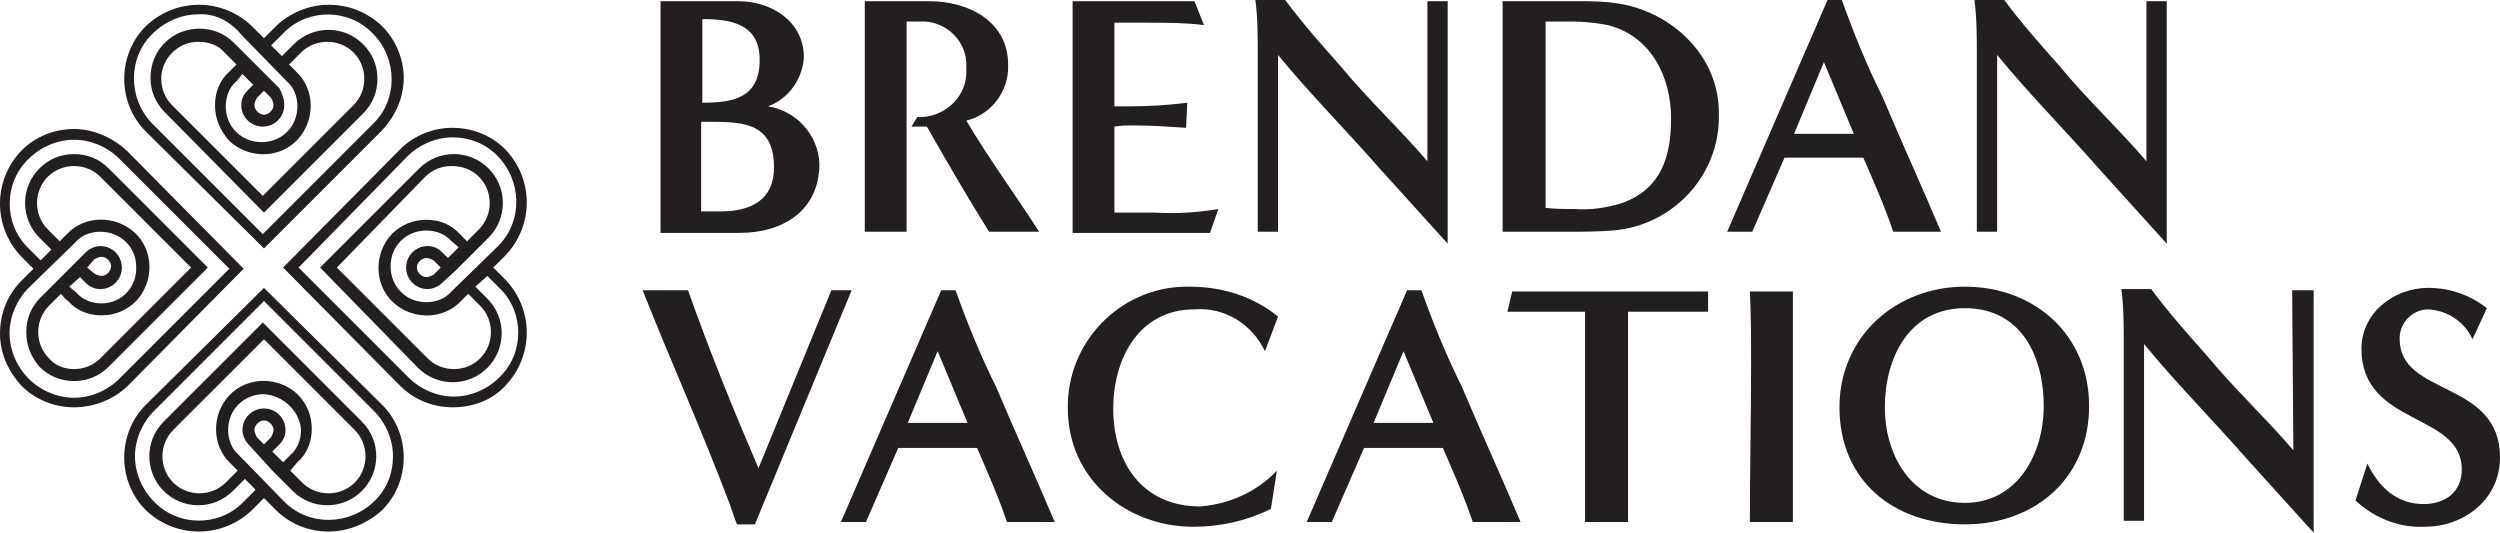 <?xml version="1.0" encoding="utf-8"?>
<!-- Generator: Adobe Illustrator 27.0.0, SVG Export Plug-In . SVG Version: 6.00 Build 0)  -->
<svg version="1.1" id="Layer_1" xmlns="http://www.w3.org/2000/svg" xmlns:xlink="http://www.w3.org/1999/xlink" x="0px" y="0px"
	 viewBox="0 0 209.3 44.6" style="enable-background:new 0 0 209.3 44.6;" xml:space="preserve">
<style type="text/css">
	.st0{fill:#231F20;}
</style>
<path class="st0" d="M22.1,20.8L12.2,11c-1.2-1.2-1.8-2.8-1.8-4.4c0-1.6,0.6-3.2,1.8-4.4c2.5-2.4,6.4-2.4,8.9,0l1,1l1-1
	c2.5-2.4,6.4-2.4,8.9,0c1.1,1.1,1.8,2.7,1.8,4.3c0,1.7-0.7,3.2-1.8,4.4L22.1,20.8z M16.6,1.2c-1.4,0-2.8,0.6-3.8,1.6
	c-2.1,2-2.1,5.4-0.1,7.5c0,0,0.1,0.1,0.1,0.1l9.2,9.2l9.2-9.2c2.1-2,2.1-5.4,0.1-7.5c0,0-0.1-0.1-0.1-0.1c-2-2.1-5.4-2.1-7.4-0.1
	c0,0-0.1,0.1-0.1,0.1l-1,1l0.9,0.9l1-1c1.6-1.6,4.2-1.6,5.8,0c0.8,0.8,1.2,1.8,1.2,2.9c0,1.1-0.4,2.1-1.2,2.9l-8.3,8.3l-8.3-8.4
	c-0.8-0.8-1.2-1.8-1.2-2.9c0-2.3,1.8-4.1,4.1-4.1c1.1,0,2.1,0.4,2.9,1.2l1.7,1.7l0,0l0.9,0.9l0,0l1.2,1.2c0.2,0.4,0.4,0.9,0.4,1.4
	c0,1-0.8,1.8-1.8,1.8c-1,0-1.8-0.8-1.8-1.8c0-0.5,0.2-0.9,0.5-1.2l0.5-0.5l-0.9-0.9l-0.5,0.6c-0.6,0.5-0.9,1.3-0.9,2.1
	c0,1.7,1.3,3,3,3s3-1.3,3-3c0-0.8-0.3-1.6-0.9-2.1l-3.8-3.9C19.3,1.8,18,1.1,16.6,1.2 M16.6,3.5c-1.7,0-3.1,1.4-3.1,3.1
	c0,0.8,0.3,1.6,0.9,2.2l7.6,7.6l7.6-7.6c1.2-1.2,1.2-3.2,0-4.4s-3.2-1.2-4.4,0l0,0l-1,1L24.8,6c1.6,1.5,1.6,4.1,0.1,5.7
	s-4.1,1.6-5.7,0.1C18.4,10.9,18,9.9,18,8.8c0-1.1,0.4-2.1,1.2-2.8l0.6-0.6l-1-1C18.3,3.8,17.5,3.5,16.6,3.5 M22.1,7.6l-0.6,0.6
	c-0.1,0.2-0.2,0.4-0.2,0.6c0,0.4,0.4,0.8,0.8,0.8c0.4,0,0.8-0.4,0.8-0.8c0-0.2-0.1-0.4-0.2-0.6L22.1,7.6z"/>
<path class="st0" d="M27.5,44.5c-1.6,0-3.2-0.6-4.4-1.8l-1-1l-1,1c-2.5,2.4-6.4,2.4-8.9,0c-1.2-1.2-1.8-2.8-1.8-4.4
	c0-1.6,0.6-3.2,1.8-4.4l9.9-9.8l9.9,9.8c1.2,1.2,1.8,2.8,1.8,4.4c0,1.6-0.6,3.2-1.8,4.4C30.8,43.8,29.2,44.5,27.5,44.5 M22.1,33
	c-1.7,0-3,1.3-3,3c0,0.8,0.3,1.6,0.9,2.1l3.8,3.9c2.1,2.1,5.5,2,7.6-0.1c1-1,1.5-2.3,1.5-3.7c0-1.4-0.6-2.8-1.6-3.8l-9.2-9.2
	l-9.2,9.2c-1,1-1.6,2.4-1.6,3.8c0,1.4,0.6,2.8,1.6,3.8c2,2.1,5.4,2.1,7.4,0.1c0,0,0.1-0.1,0.1-0.1l1-1l-0.9-0.9l-1,1
	c-1.6,1.6-4.2,1.6-5.8,0c-1.6-1.6-1.6-4.2,0-5.8L22,27l8.3,8.3c1.6,1.6,1.6,4.2,0,5.8s-4.2,1.6-5.8,0l-1.7-1.7l0,0l-2-2.2
	c-0.3-0.3-0.5-0.8-0.5-1.2c0-1,0.8-1.8,1.8-1.8c1,0,1.8,0.8,1.8,1.8c0,0.5-0.2,0.9-0.5,1.2l-0.6,0.6l0.9,0.9l0.6-0.6
	c0.6-0.5,0.9-1.3,0.9-2.1C25.1,34.4,23.7,33.1,22.1,33 M24.3,39.4l1,1c1.2,1.2,3.2,1.2,4.4,0c1.2-1.2,1.2-3.2,0-4.4l-7.6-7.6
	L14.5,36c-1.2,1.2-1.2,3.2,0,4.4s3.2,1.2,4.4,0l1-1l-0.6-0.6c-1.6-1.5-1.6-4.1-0.1-5.7c1.5-1.6,4.1-1.6,5.7-0.1
	c0.8,0.8,1.2,1.8,1.2,2.9c0,1.1-0.4,2.1-1.2,2.8L24.3,39.4L24.3,39.4z M22.1,35.2c-0.4,0-0.8,0.4-0.8,0.8c0,0.2,0.1,0.4,0.2,0.6
	l0.6,0.6l0.6-0.6c0.1-0.2,0.2-0.4,0.2-0.6C22.9,35.6,22.5,35.2,22.1,35.2"/>
<path class="st0" d="M6.2,34.1c-1.6,0-3.2-0.6-4.4-1.8C0.7,31.1,0,29.6,0,27.9c0-1.6,0.6-3.2,1.8-4.4l1-1l-1-1
	c-2.4-2.5-2.4-6.4,0-8.9c1.2-1.2,2.8-1.8,4.4-1.8c1.6,0,3.2,0.7,4.4,1.8l9.8,9.9l-9.8,9.9C9.4,33.5,7.8,34.1,6.2,34.1 M8.4,19.4
	c-0.8,0-1.6,0.3-2.1,0.9l-3.9,3.8c-1,1-1.6,2.4-1.6,3.8c0,1.4,0.6,2.8,1.6,3.8c1,1,2.4,1.6,3.8,1.6c1.4,0,2.8-0.6,3.8-1.6l9.2-9.2
	L10,13.3c-1-1-2.4-1.6-3.8-1.6c-1.4,0-2.8,0.6-3.8,1.6c-2.1,2-2.1,5.4-0.1,7.4c0,0,0.1,0.1,0.1,0.1l1,1l0.9-0.9l-1-1
	c-1.6-1.6-1.6-4.2,0-5.8c0.8-0.8,1.8-1.2,2.9-1.2c1.1,0,2.1,0.4,2.9,1.2l8.3,8.3l-8.3,8.3c-0.8,0.8-1.8,1.2-2.9,1.2
	c-1.1,0-2.1-0.4-2.9-1.2c-0.7-0.8-1.1-1.8-1.1-2.9c0-1.1,0.4-2.1,1.2-2.9l1.7-1.7l0,0L6,22.3l1.2-1.2c0.3-0.3,0.8-0.5,1.2-0.5
	c1,0,1.8,0.8,1.8,1.8c0,1-0.8,1.8-1.8,1.8c-0.5,0-0.9-0.2-1.2-0.5l-0.5-0.5L5.8,24l0.6,0.5c0.5,0.6,1.3,0.9,2.1,0.9
	c1.7,0,3-1.4,2.9-3.1C11.4,20.7,10.1,19.4,8.4,19.4L8.4,19.4 M5.1,24.6l-1,1c-1.2,1.2-1.2,3.2,0,4.4c0.5,0.6,1.3,0.9,2.1,0.9
	c0.8,0,1.6-0.3,2.2-0.9l7.6-7.6l-7.6-7.6c-1.2-1.2-3.2-1.2-4.4,0S2.8,18,4,19.2l1,1l0.6-0.6c1.5-1.6,4.1-1.6,5.7-0.1
	s1.6,4.1,0.1,5.7c-0.8,0.8-1.8,1.2-2.9,1.2c-1.1,0-2.1-0.4-2.8-1.2C5.6,25.2,5.1,24.6,5.1,24.6z M7.3,22.4l0.6,0.5
	c0.2,0.1,0.4,0.2,0.6,0.2c0.4,0,0.8-0.4,0.8-0.8c0-0.4-0.4-0.8-0.8-0.8c-0.2,0-0.4,0.1-0.6,0.2L7.3,22.4z"/>
<path class="st0" d="M37.9,34.1c-1.6,0-3.2-0.6-4.4-1.8l-9.8-9.9l9.8-9.9c1.2-1.2,2.8-1.8,4.4-1.8c1.6,0,3.2,0.6,4.4,1.8
	c2.4,2.5,2.4,6.4,0,8.9l-1,1l1,1c2.4,2.5,2.4,6.4,0,8.9C41.2,33.5,39.6,34.1,37.9,34.1 M25,22.4l9.2,9.2c1,1,2.4,1.6,3.8,1.6
	c1.4,0,2.8-0.6,3.8-1.6c2.1-2,2.1-5.4,0.1-7.4c0,0-0.1-0.1-0.1-0.1l-1-1l-1,0.9l1,1c1.6,1.6,1.6,4.2,0,5.8c-1.6,1.6-4.2,1.6-5.8,0
	l-8.2-8.4l8.3-8.3c1.6-1.6,4.2-1.6,5.8,0c1.6,1.6,1.6,4.2,0,5.8l0,0l-1.7,1.7l0,0l-0.9,0.9L37,23.7c-0.3,0.3-0.8,0.5-1.2,0.5
	c-1,0-1.8-0.8-1.8-1.8c0-1,0.8-1.8,1.8-1.8c0.5,0,0.9,0.2,1.2,0.5l0.5,0.5l0.9-0.9l-0.6-0.5c-0.5-0.6-1.3-0.9-2.1-0.9
	c-1.7,0-3,1.3-3,3s1.3,3,3,3c0.8,0,1.6-0.3,2.1-0.9l3.9-3.8c2.1-2.1,2-5.5-0.1-7.6c-1-1-2.3-1.5-3.7-1.5c-1.4,0-2.8,0.6-3.8,1.6
	L25,22.4z M28.2,22.4l7.6,7.6c1.2,1.2,3.2,1.2,4.4,0c1.2-1.2,1.2-3.2,0-4.4l0,0l-1-1l-0.6,0.6c-1.5,1.6-4.1,1.6-5.7,0.1
	c-1.6-1.5-1.6-4.1-0.1-5.7c0.8-0.8,1.8-1.2,2.9-1.2c1.1,0,2.1,0.4,2.8,1.2l0.6,0.6l0,0l1-1c0.6-0.6,0.9-1.4,0.9-2.2
	c0-0.8-0.3-1.6-0.9-2.2c-0.6-0.6-1.4-0.9-2.3-0.9c-0.8,0-1.6,0.3-2.2,0.9L28.2,22.4z M35.7,21.6c-0.4,0-0.8,0.4-0.8,0.8
	c0,0.4,0.4,0.8,0.8,0.8c0.2,0,0.4-0.1,0.6-0.2l0.6-0.6l-0.6-0.6C36.1,21.7,35.9,21.6,35.7,21.6"/>
<path class="st0" d="M55.3,19.4V0.1h6.5c2.8,0,5.5,1.7,5.5,4.7c-0.1,1.8-1.3,3.5-3,4.1c2.4,0.4,4.2,2.4,4.3,4.8c0,3.9-3,5.8-6.7,5.8
	h-6.6V19.4z M58.8,8.6c2.6,0,4.8-0.4,4.8-3.6c0-3-2.4-3.4-4.8-3.4V8.6z M58.8,17.7h1.5c2.5,0,4.5-0.9,4.5-3.7c0-4-3-3.8-6.1-3.8v7.5
	H58.8z"/>
<path class="st0" d="M82.8,19.4c-1.8-2.9-3.5-5.8-5.2-8.8h-1.3l0.5-0.8c2.1,0.1,4-1.5,4.1-3.6c0-0.2,0-0.4,0-0.6
	c0.1-2-1.5-3.7-3.5-3.8c-0.2,0-0.3,0-0.5,0h-1v17.6h-3.5V0.1h5.4c3.3,0,6.6,1.7,6.6,5.3c0.1,2.2-1.4,4.2-3.5,4.7
	c1.9,3.2,4.1,6.2,6.1,9.3L82.8,19.4z"/>
<path class="st0" d="M89.8,19.4V0.1H100l0.8,2c-1.6-0.2-3.1-0.2-4.7-0.2h-2.8v7h1.4c1.6,0,3.1-0.1,4.7-0.3l-0.1,2.1
	c-1.5-0.1-2.9-0.2-4.4-0.2c-0.5,0-1.1,0-1.6,0.1v7.2h3.4c1.8,0.1,3.5,0,5.3-0.3l-0.7,2H89.8V19.4z"/>
<path class="st0" d="M119.4,0.1h1.8v20.3l-5.7-6.3c-2.8-3.2-5.8-6.2-8.5-9.5v14.8h-1.7V4.6c0-1.5,0-3.1-0.2-4.6h2.5
	c1.4,1.9,3,3.7,4.6,5.5c2.3,2.8,5,5.3,7.3,8V0.1H119.4z"/>
<path class="st0" d="M125.8,19.4V0.1h6.2c1.2,0,2.3,0,3.5,0.2c4.5,0.7,8.4,4.4,8.4,9.1c0.2,5.2-3.8,9.5-8.9,9.9
	c-1.3,0.1-2.6,0.1-3.8,0.1H125.8z M129.4,1.9v15.5c0.8,0.1,1.6,0.1,2.4,0.1c1.4,0.1,2.7-0.1,4-0.5c3.3-1.2,4.1-3.9,4.1-7.1
	c0-3.5-1.7-6.9-5.3-7.8c-1-0.2-2.1-0.3-3.1-0.3h-2.1L129.4,1.9z"/>
<path class="st0" d="M158.5,19.4c-0.7-2.1-1.6-4.1-2.5-6.2h-6.6l-2.7,6.2h-2.1L153,0h1.2c1,2.8,2.1,5.5,3.4,8.1
	c1.6,3.8,3.3,7.5,4.9,11.3L158.5,19.4z M152.7,5.2l-2.5,6h5L152.7,5.2z"/>
<path class="st0" d="M179.6,0.1h1.8v20.3l-5.7-6.3c-2.8-3.2-5.8-6.2-8.5-9.5v14.8h-1.7V4.6c0-1.5,0-3.1-0.2-4.6h2.5
	c1.4,1.9,3,3.7,4.6,5.5c2.3,2.8,5,5.3,7.3,8V0.1H179.6z"/>
<path class="st0" d="M61.7,43.9c-0.3-0.7-0.5-1.5-0.8-2.2c-2.2-5.8-4.8-11.6-7.1-17.4h3.8c1.8,5.1,3.8,10,5.9,14.9l6.1-14.9h1.7
	l-8.1,19.6H61.7z"/>
<path class="st0" d="M84.3,43.7c-0.7-2.1-1.6-4.1-2.5-6.2h-6.6l-2.7,6.2h-2.1l8.4-19.4H80c1,2.8,2.1,5.5,3.4,8.1
	c1.6,3.8,3.3,7.5,4.9,11.3H84.3z M78.5,29.4l-2.5,6h5L78.5,29.4z"/>
<path class="st0" d="M106.4,42.6c-2,1-4.2,1.5-6.5,1.5c-5.6,0-10.5-4-10.5-9.9c-0.1-5.5,4.3-10.1,9.8-10.2c0.1,0,0.3,0,0.4,0
	c2.7,0,5.3,0.8,7.4,2.5l-1.1,2.9c-1.1-2.3-3.4-3.7-5.9-3.5c-4.7,0-6.8,4.2-6.8,8.3c0,4.5,2.4,8.2,7.3,8.2c2.4-0.2,4.7-1.2,6.4-3
	L106.4,42.6z"/>
<path class="st0" d="M123.3,43.7c-0.7-2.1-1.6-4.1-2.5-6.2h-6.6l-2.7,6.2h-2.1l8.4-19.4h1.2c1,2.8,2.1,5.5,3.4,8.1
	c1.6,3.8,3.3,7.5,4.9,11.3H123.3z M117.5,29.4l-2.5,6h5L117.5,29.4z"/>
<path class="st0" d="M132.7,43.7V26.1h-6.5l0.4-1.7H143v1.7h-6.7v17.6H132.7z"/>
<path class="st0" d="M146.5,43.7c0-4.4,0.1-8.8,0.1-13.1c0-2.1,0-4.1-0.1-6.2h3.6v19.3H146.5z"/>
<path class="st0" d="M164.5,43.9c-5.9,0-10.5-3.6-10.5-9.8c0-5.9,4.7-10.1,10.5-10.1s10.4,4,10.4,10S170.4,43.9,164.5,43.9z
	 M171.1,34c0-4.2-1.9-8.2-6.6-8.2s-6.7,4.2-6.7,8.3s2.3,8,6.7,8S171.1,38,171.1,34z"/>
<path class="st0" d="M191.9,24.3h1.8v20.3l-5.7-6.3c-2.8-3.2-5.8-6.2-8.5-9.5v14.8h-1.7V28.8c0-1.5,0-3.1-0.2-4.6h2.5
	c1.4,1.9,3,3.7,4.6,5.5c2.3,2.8,5,5.3,7.3,8L191.9,24.3L191.9,24.3z"/>
<path class="st0" d="M198.2,38.8c0.9,1.9,2.4,3.4,4.7,3.4c1.8,0,3.2-1,3.2-2.9c0-4.8-8.4-3.6-8.4-10.1c0-3,2.7-5.1,5.6-5.1
	c1.8,0,3.5,0.6,4.9,1.7l-1.2,2.6c-0.7-1.5-2.1-2.4-3.7-2.5c-1.3,0-2.4,1.1-2.4,2.4c0,0,0,0.1,0,0.1c0,4.8,8.4,3.4,8.4,9.9
	c0,3.5-3,5.8-6.3,5.8c-2.1,0.1-4.2-0.7-5.8-2.2L198.2,38.8z"/>
</svg>
